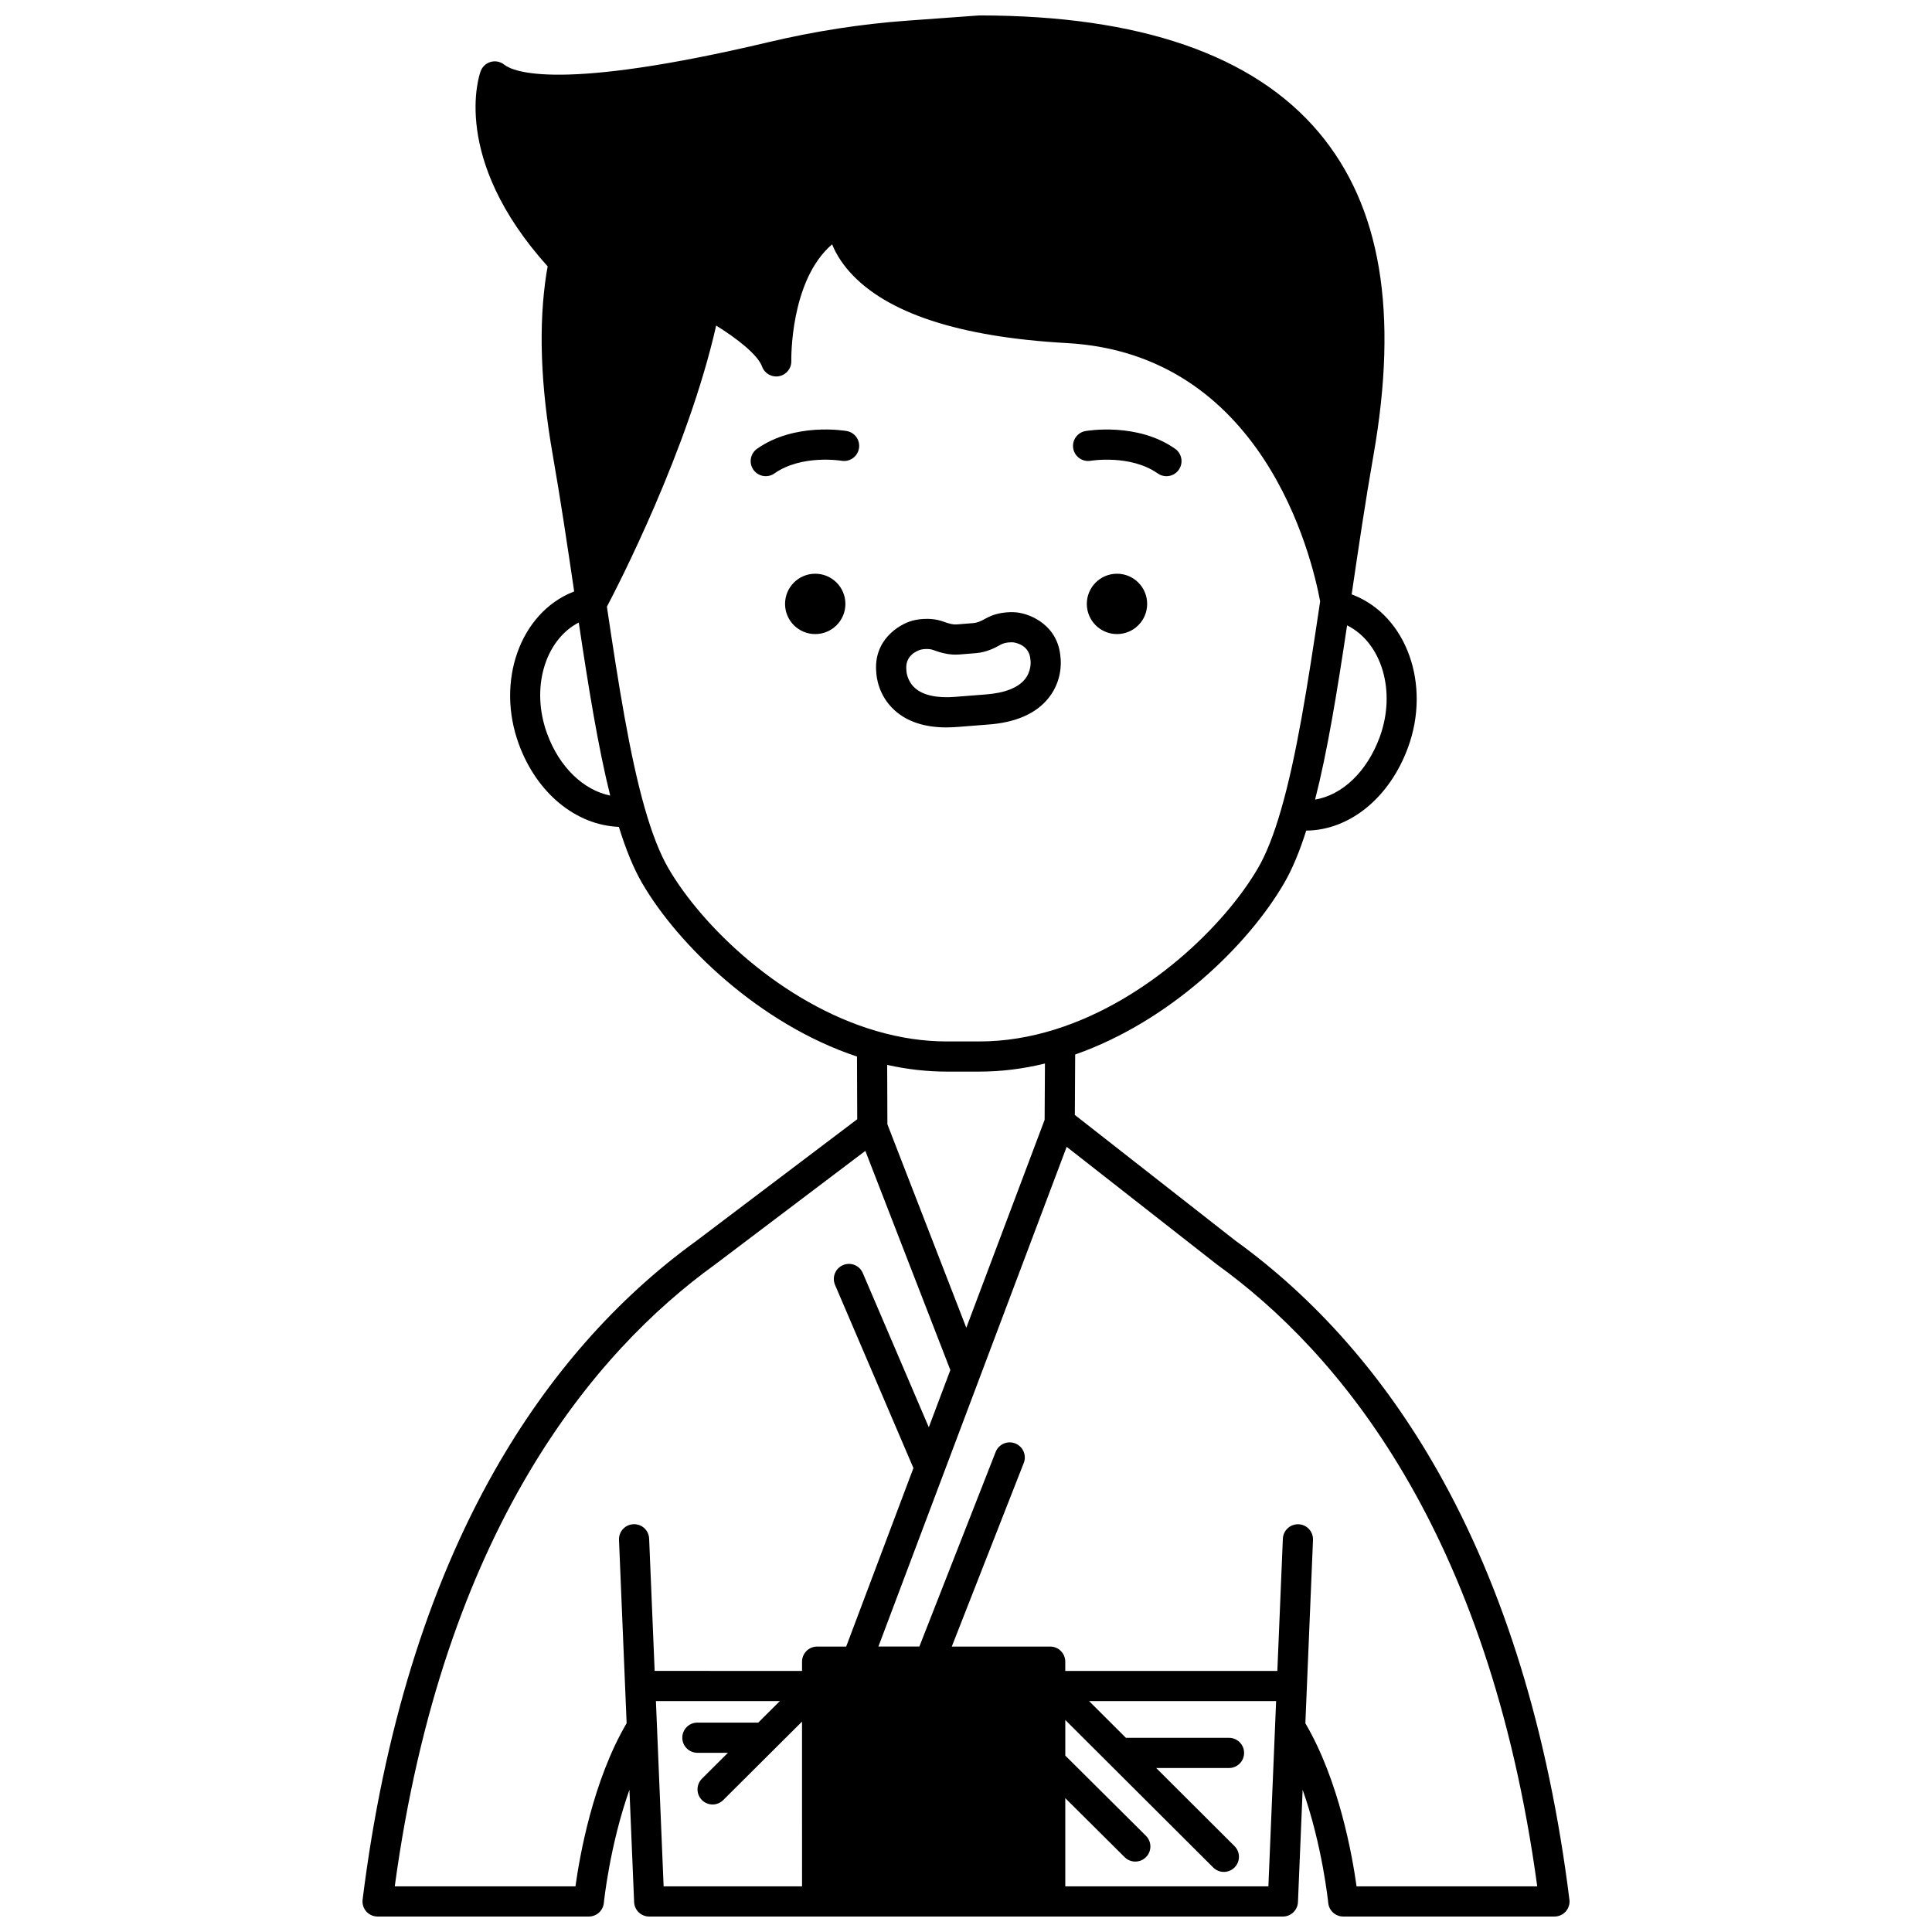 <?xml version="1.0" encoding="UTF-8"?>
<!-- Uploaded to: ICON Repo, www.svgrepo.com, Generator: ICON Repo Mixer Tools -->
<svg width="800px" height="800px" version="1.1" viewBox="144 144 512 512" xmlns="http://www.w3.org/2000/svg">
 <defs>
  <clipPath id="a">
   <path d="m240 148.09h320v503.81h-320z"/>
  </clipPath>
 </defs>
 <path d="m448.01 304.04c0 4.418-3.578 7.996-7.996 7.996-4.414 0-7.996-3.578-7.996-7.996 0-4.418 3.582-7.996 7.996-7.996 4.418 0 7.996 3.578 7.996 7.996"/>
 <path d="m368.04 304.04c0 4.418-3.578 7.996-7.996 7.996s-7.996-3.578-7.996-7.996c0-4.418 3.578-7.996 7.996-7.996s7.996 3.578 7.996 7.996"/>
 <g clip-path="url(#a)">
  <path d="m559.91 647.41c-5.535-44.301-17.305-82.551-34.977-113.69-14.199-25.02-32.219-45.527-53.555-60.949l-42.535-33.301 0.09-16.012c25.176-8.863 45.828-28.953 55.395-45.449 2.113-3.644 4.031-8.219 5.836-13.891 11.445-0.102 22.031-8.598 26.965-22.004 6.129-16.672-0.332-34.797-14.398-40.398-0.188-0.074-0.355-0.133-0.527-0.199 1.789-12.156 3.641-24.715 5.766-36.781 6.688-38.066 1.973-66.062-14.418-85.582-17.309-20.609-47.574-31.062-89.961-31.062-0.098 0-0.191 0.004-0.289 0.012l-19.094 1.387c-12.008 0.875-24.277 2.781-36.465 5.664-55.488 13.148-67.711 7.891-70.133 5.969-1.004-0.797-2.332-1.062-3.562-0.719-1.234 0.348-2.227 1.262-2.672 2.465-0.348 0.941-8.09 23 17.762 51.727l-0.309 1.734c-2.16 13.836-1.609 29.672 1.684 48.41 2.039 11.629 3.832 23.734 5.566 35.445l0.082 0.562c-0.082 0.031-0.168 0.059-0.25 0.09-14.082 5.598-20.543 23.723-14.402 40.402 4.785 13.031 15.164 21.438 26.496 21.891 1.887 6.113 3.91 11.008 6.156 14.887 9.543 16.445 31.219 37.438 56.949 45.977l0.062 16.617-42.477 32.121c-21.363 15.43-39.402 35.953-53.617 60.996-17.68 31.129-29.449 69.379-34.984 113.68-0.145 1.137 0.211 2.281 0.969 3.144 0.762 0.855 1.852 1.348 3 1.348h55.98c2.059 0 3.781-1.562 3.981-3.613 0.02-0.199 1.531-15.137 6.781-29.984l1.242 29.766c0.082 2.144 1.844 3.832 3.988 3.832h167.94c2.144 0 3.906-1.688 3.996-3.832l1.242-29.766c5.25 14.852 6.758 29.785 6.781 29.984 0.199 2.051 1.922 3.613 3.981 3.613h55.98c1.148 0 2.238-0.492 2.996-1.352 0.75-0.859 1.105-2.004 0.961-3.141zm-159.83-151.54-20.91-53.922-0.059-15.738c5.305 1.18 10.594 1.777 15.785 1.777h8.695c5.707 0 11.52-0.723 17.332-2.141l-0.086 14.914zm109.55-156.51c-3.379 9.18-9.934 15.348-17.121 16.543 3.238-12.656 5.762-28.035 8.484-46.18 9.199 4.594 13.09 17.52 8.637 29.637zm-220.62-0.879c-4.426-12.008-0.652-24.82 8.367-29.512 2.606 17.426 5.141 33.066 8.332 45.867-7.082-1.449-13.453-7.512-16.699-16.355zm32.066 35.523c-2.227-3.848-4.332-9.238-6.262-16.023-3.949-13.906-6.875-32.316-9.977-53.203 2.84-5.387 21.5-41.508 28.953-74.492 5.32 3.273 11.004 7.672 12.164 10.852 0.672 1.844 2.574 2.922 4.504 2.559 1.926-0.367 3.301-2.074 3.25-4.035-0.008-0.234-0.414-21.324 10.812-30.914 0.879 2.172 2.316 4.699 4.664 7.328 9.758 10.926 29.117 17.266 57.547 18.844 51.863 2.875 64.82 56.109 67.121 68.441-3.371 22.707-6.293 41.227-10.414 55.418-1.895 6.519-3.867 11.5-6.027 15.223-8.848 15.258-29.422 35.152-53.691 42.777-6.762 2.133-13.535 3.215-20.129 3.215h-8.695c-6.106 0-12.391-0.934-18.684-2.777-24.871-7.262-46.02-27.492-55.137-43.211zm-24.574 269.9h-47.887c12.891-94.707 53.062-141.8 84.824-164.75l39.887-30.16 22.527 58.09-5.711 15.16-17.492-40.871c-0.867-2.031-3.219-2.973-5.25-2.102-2.031 0.867-2.973 3.219-2.102 5.25l20.77 48.535-17.82 47.305h-7.699c-2.207 0-4 1.789-4 4v2.461l-39.059-0.012-1.461-35.043c-0.09-2.207-1.91-3.93-4.16-3.828-2.207 0.09-3.922 1.953-3.828 4.16l2.023 48.574c-8.918 15.168-12.438 35.125-13.562 43.227zm21.609-42.203 0.004-0.004h-0.004l-0.285-6.887h32.84l-5.723 5.699h-16.125c-2.207 0-4 1.789-4 4 0 2.207 1.789 4 4 4h8.098l-6.891 6.863c-1.562 1.559-1.57 4.09-0.012 5.656 0.781 0.785 1.809 1.176 2.832 1.176 1.02 0 2.043-0.391 2.82-1.164l13.734-13.68 0.047-0.047 7.098-7.07 0.004 43.66h-36.68zm108.2 42.203v-23.379l15.734 15.648c0.781 0.777 1.801 1.164 2.82 1.164 1.027 0 2.055-0.395 2.836-1.18 1.559-1.566 1.551-4.098-0.016-5.652l-21.371-21.258v-9.438l39.199 39.098c0.781 0.777 1.801 1.168 2.824 1.168 1.023 0 2.051-0.391 2.832-1.176 1.559-1.562 1.555-4.094-0.008-5.656l-20.754-20.699h19.289c2.207 0 4-1.789 4-4 0-2.207-1.789-4-4-4l-27.312 0.004-9.762-9.734h49.559l-0.285 6.898h-0.004c0 0.008 0.004 0.016 0.004 0.023l-1.762 42.168zm77.191 0c-1.121-8.098-4.641-28.043-13.566-43.215l2.023-48.582c0.094-2.207-1.621-4.07-3.828-4.16-2.184-0.086-4.07 1.621-4.16 3.828l-1.461 35.043h-56.203v-2.461c0-2.207-1.789-4-4-4h-26.074l19.074-48.652c0.809-2.055-0.207-4.375-2.262-5.184-2.059-0.809-4.375 0.207-5.184 2.262l-20.219 51.57h-10.855l49.891-132.43 39.828 31.184c0.039 0.031 0.082 0.062 0.125 0.094 31.691 22.887 71.863 69.988 84.754 164.7z"/>
 </g>
 <path d="m433.04 266.11c0.105-0.02 10.555-1.727 17.777 3.359 0.699 0.492 1.504 0.73 2.297 0.73 1.258 0 2.496-0.59 3.273-1.699 1.27-1.805 0.836-4.301-0.969-5.57-9.98-7.023-23.199-4.793-23.758-4.695-2.172 0.383-3.617 2.449-3.238 4.621 0.375 2.168 2.445 3.617 4.617 3.254z"/>
 <path d="m368.39 258.23c-0.559-0.102-13.777-2.328-23.758 4.695-1.805 1.27-2.238 3.766-0.969 5.57 0.777 1.105 2.016 1.699 3.273 1.699 0.793 0 1.598-0.234 2.297-0.73 7.211-5.074 17.629-3.383 17.777-3.359 2.168 0.375 4.238-1.074 4.621-3.246 0.383-2.172-1.066-4.246-3.242-4.629z"/>
 <path d="m381.05 332.21c3.332 3.031 7.961 4.562 13.77 4.562 1.035 0 2.109-0.051 3.223-0.145l7.715-0.605c7.387-0.523 12.809-2.894 16.121-7.043 3.625-4.539 3.312-9.504 3.168-10.723-0.578-8.438-7.777-11.512-11.516-11.953-0.461-0.055-4.617-0.492-8.273 1.586-1.371 0.785-2.379 1.164-3.262 1.234h-0.008l-4.441 0.359c-0.879 0.074-1.906-0.145-3.418-0.703-3.938-1.488-7.977-0.402-8.414-0.273-3.629 1.035-10.254 5.207-9.496 13.625 0.055 1.211 0.531 6.164 4.832 10.078zm6.867-16.023c0.211-0.062 0.898-0.195 1.695-0.195 0.562 0 1.176 0.066 1.719 0.27 1.789 0.664 4.18 1.395 6.859 1.188l4.441-0.359c2.711-0.215 4.949-1.324 6.586-2.258 1.152-0.652 2.832-0.652 3.316-0.602 1.012 0.145 4.32 0.906 4.543 4.637 0.008 0.125 0.02 0.25 0.039 0.371 0.004 0.023 0.262 2.555-1.488 4.742-1.836 2.297-5.445 3.699-10.469 4.059l-7.781 0.613c-4.922 0.43-8.676-0.359-10.859-2.281-2.176-1.914-2.301-4.481-2.305-4.523 0-0.125-0.008-0.246-0.02-0.371-0.371-3.715 2.781-4.996 3.723-5.289z"/>
</svg>